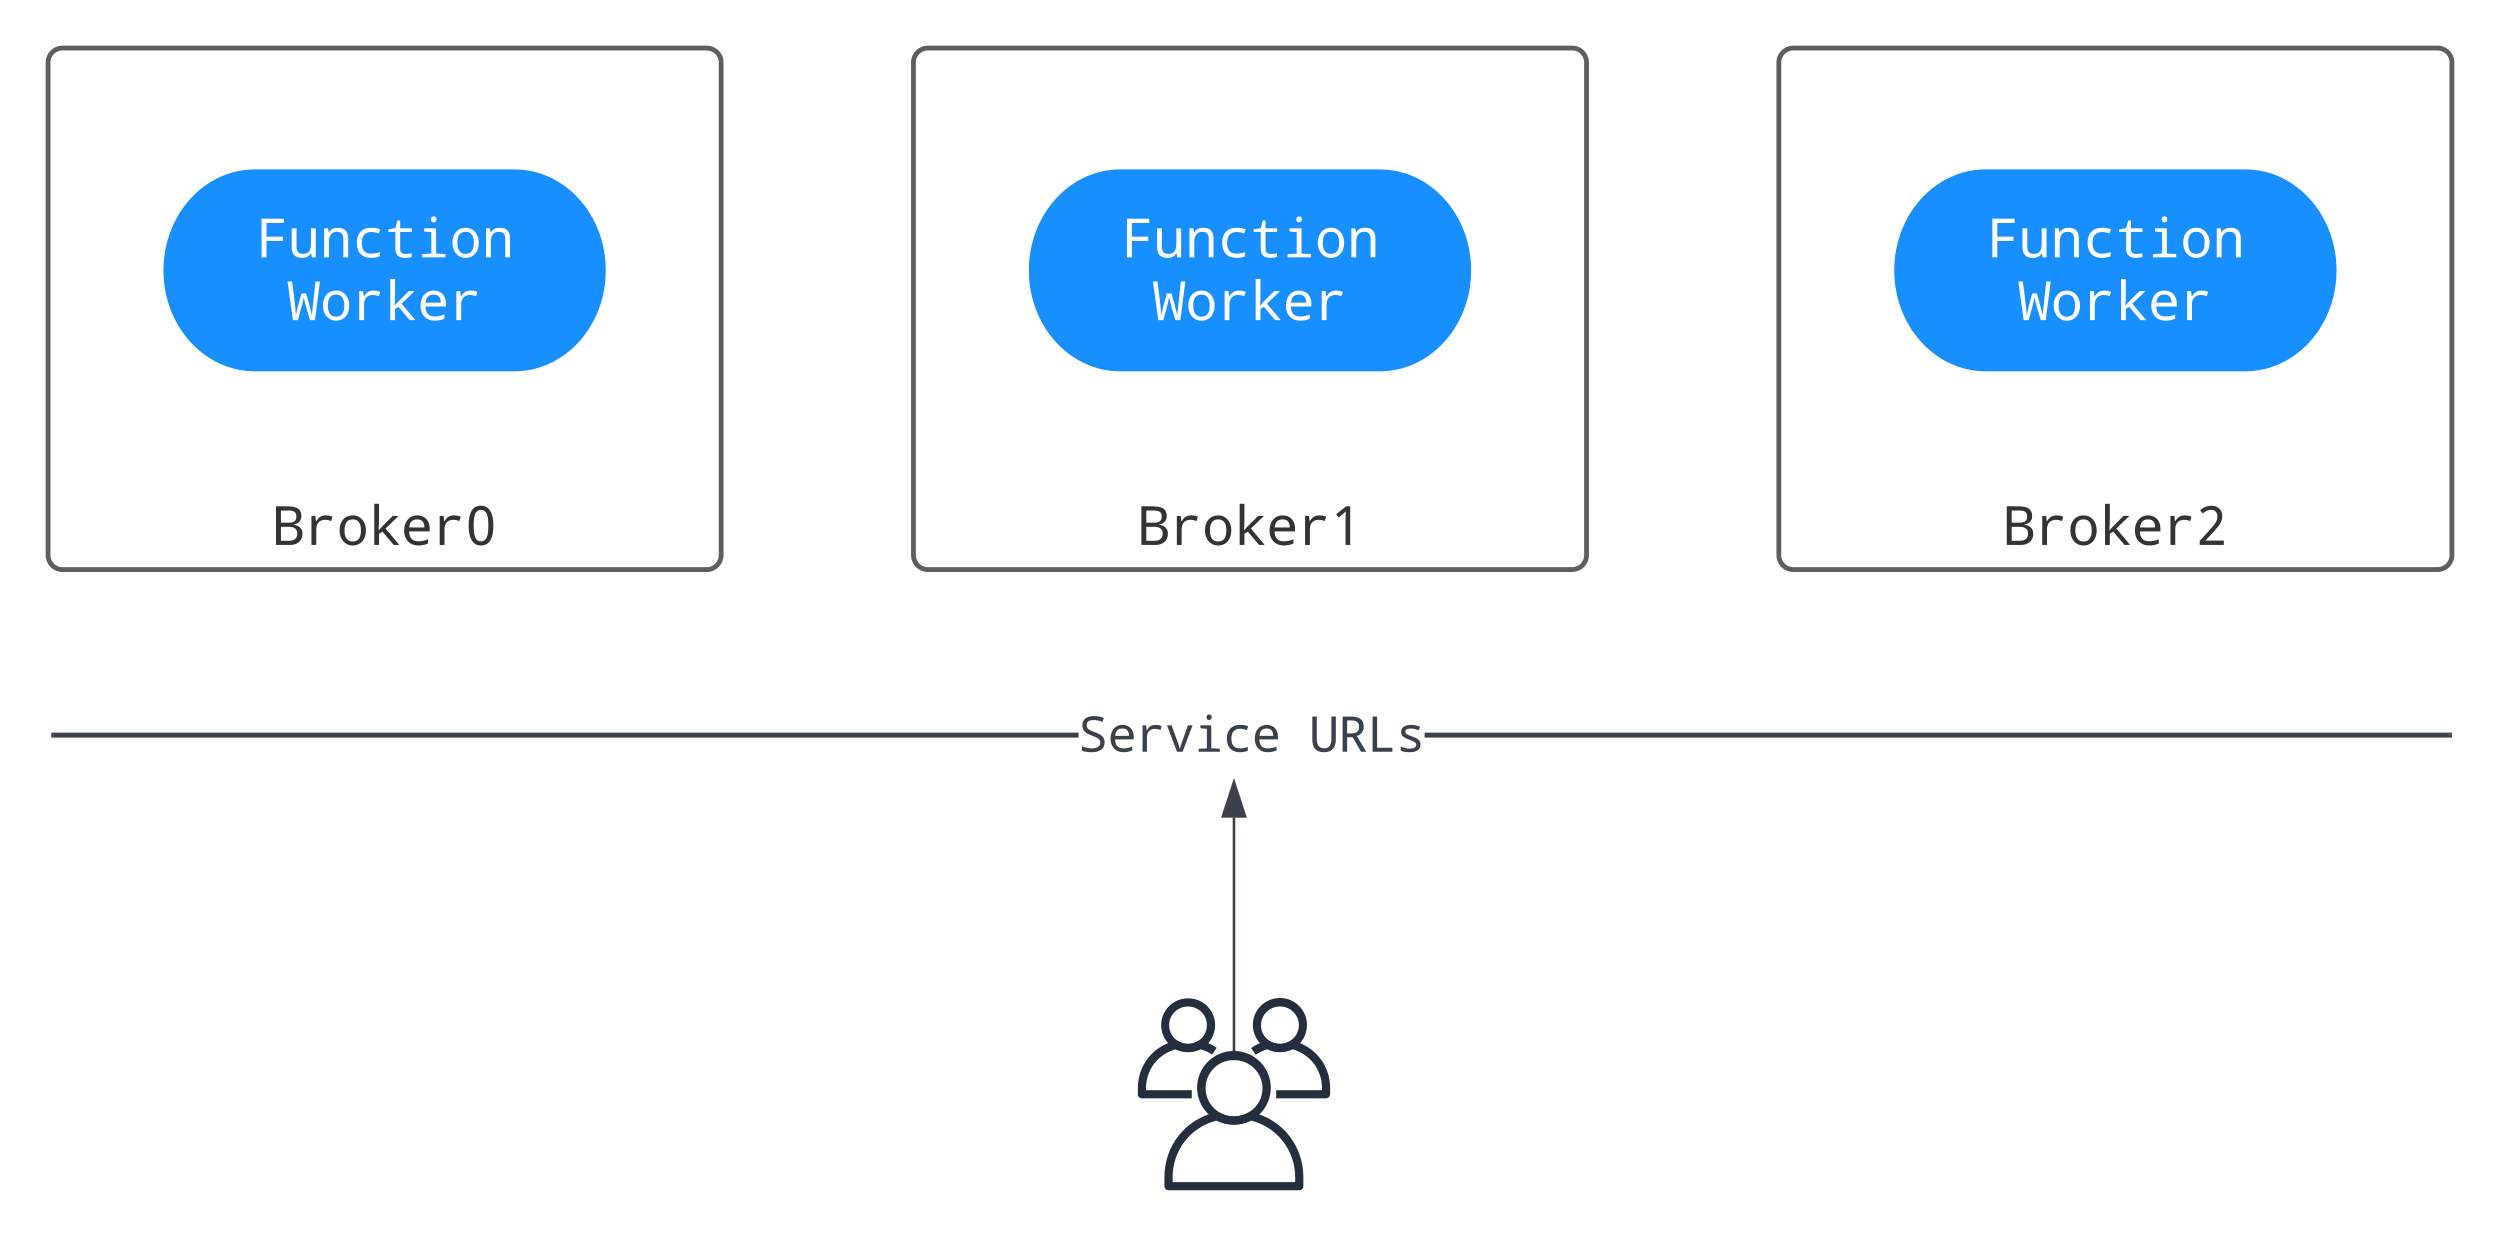 <svg xmlns="http://www.w3.org/2000/svg" xmlns:xlink="http://www.w3.org/1999/xlink" xmlns:lucid="lucid" width="1040" height="515.14"><g transform="translate(-340 -140.861)" lucid:page-tab-id="0_0"><path d="M0 0h1870.87v1322.83H0z" fill="#fff"/><path d="M360 166.86a6 6 0 0 1 6-6h268a6 6 0 0 1 6 6V371.8a6 6 0 0 1-6 6H366a6 6 0 0 1-6-6z" stroke="#5e5e5e" stroke-width="2" fill="#fff"/><use xlink:href="#a" transform="matrix(1,0,0,1,365,165.861) translate(135 20.627)"/><use xlink:href="#b" transform="matrix(1,0,0,1,365,165.861) translate(135 46.495)"/><use xlink:href="#b" transform="matrix(1,0,0,1,365,165.861) translate(135 72.363)"/><use xlink:href="#b" transform="matrix(1,0,0,1,365,165.861) translate(135 98.231)"/><use xlink:href="#b" transform="matrix(1,0,0,1,365,165.861) translate(135 124.099)"/><use xlink:href="#b" transform="matrix(1,0,0,1,365,165.861) translate(135 149.967)"/><use xlink:href="#b" transform="matrix(1,0,0,1,365,165.861) translate(135 175.836)"/><use xlink:href="#c" transform="matrix(1,0,0,1,365,165.861) translate(88.326 201.704)"/><path d="M554 213.33c19.88 0 36 17.9 36 40s-16.12 40-36 40H446c-19.88 0-36-17.9-36-40s16.12-40 36-40z" stroke="#188fff" stroke-width="4" fill="#188fff"/><use xlink:href="#d" transform="matrix(1,0,0,1,415,218.333) translate(31.13 29.583)"/><use xlink:href="#e" transform="matrix(1,0,0,1,415,218.333) translate(44.598 55.71)"/><path d="M720 166.86a6 6 0 0 1 6-6h268a6 6 0 0 1 6 6V371.8a6 6 0 0 1-6 6H726a6 6 0 0 1-6-6z" stroke="#5e5e5e" stroke-width="2" fill="#fff"/><use xlink:href="#a" transform="matrix(1,0,0,1,725,165.861) translate(135 20.627)"/><use xlink:href="#b" transform="matrix(1,0,0,1,725,165.861) translate(135 46.495)"/><use xlink:href="#b" transform="matrix(1,0,0,1,725,165.861) translate(135 72.363)"/><use xlink:href="#b" transform="matrix(1,0,0,1,725,165.861) translate(135 98.231)"/><use xlink:href="#b" transform="matrix(1,0,0,1,725,165.861) translate(135 124.099)"/><use xlink:href="#b" transform="matrix(1,0,0,1,725,165.861) translate(135 149.967)"/><use xlink:href="#b" transform="matrix(1,0,0,1,725,165.861) translate(135 175.836)"/><use xlink:href="#f" transform="matrix(1,0,0,1,725,165.861) translate(88.326 201.704)"/><path d="M914 213.33c19.88 0 36 17.9 36 40s-16.12 40-36 40H806c-19.88 0-36-17.9-36-40s16.12-40 36-40z" stroke="#188fff" stroke-width="4" fill="#188fff"/><use xlink:href="#d" transform="matrix(1,0,0,1,775,218.333) translate(31.13 29.583)"/><use xlink:href="#e" transform="matrix(1,0,0,1,775,218.333) translate(44.598 55.71)"/><path d="M1080 166.86a6 6 0 0 1 6-6h268a6 6 0 0 1 6 6V371.8a6 6 0 0 1-6 6h-268a6 6 0 0 1-6-6z" stroke="#5e5e5e" stroke-width="2" fill="#fff"/><use xlink:href="#a" transform="matrix(1,0,0,1,1085,165.861) translate(135 20.627)"/><use xlink:href="#b" transform="matrix(1,0,0,1,1085,165.861) translate(135 46.495)"/><use xlink:href="#b" transform="matrix(1,0,0,1,1085,165.861) translate(135 72.363)"/><use xlink:href="#b" transform="matrix(1,0,0,1,1085,165.861) translate(135 98.231)"/><use xlink:href="#b" transform="matrix(1,0,0,1,1085,165.861) translate(135 124.099)"/><use xlink:href="#b" transform="matrix(1,0,0,1,1085,165.861) translate(135 149.967)"/><use xlink:href="#b" transform="matrix(1,0,0,1,1085,165.861) translate(135 175.836)"/><use xlink:href="#g" transform="matrix(1,0,0,1,1085,165.861) translate(88.326 201.704)"/><path d="M1274 213.33c19.88 0 36 17.9 36 40s-16.12 40-36 40h-108c-19.88 0-36-17.9-36-40s16.12-40 36-40z" stroke="#188fff" stroke-width="4" fill="#188fff"/><g><use xlink:href="#d" transform="matrix(1,0,0,1,1135,218.333) translate(31.13 29.583)"/><use xlink:href="#e" transform="matrix(1,0,0,1,1135,218.333) translate(44.598 55.71)"/></g><path d="M835.78 597.78h-20.74c-.95 0-1.7-.76-1.7-1.7v-2.54c0-9.48 6.23-17.44 15.48-19.67.43-.1.82-.04 1.22.17 2.72 1.46 5.67 1.46 8.4 0 .4-.2.78-.26 1.2-.17 2.44.6 4.44 1.47 6.5 2.85l-1.9 2.83c-1.54-1-2.98-1.68-4.8-2.15-3.43 1.58-6.98 1.58-10.42 0-7.38 2.06-12.27 8.5-12.27 16.14v.84h19.03z" stroke="#fff" stroke-opacity="0" fill="#232f3e"/><path d="M834.2 578.46c-6.16 0-11.16-5-11.16-11.14 0-6.16 5-11.15 11.17-11.15 6.18-.07 11.2 4.88 11.27 11 .04 4.27-2.1 7.9-5.85 9.9-1.73.97-3.4 1.4-5.4 1.4zm0-18.9c-4.3 0-7.82 3.45-7.84 7.76 0 2.92 1.48 5.4 4.06 6.8 2.44 1.3 5.14 1.3 7.58 0 2.6-1.4 4.1-3.95 4.06-6.9-.04-4.27-3.57-7.68-7.85-7.64zM891.66 597.78H870.9v-3.4h19.05v-.83c0-7.67-4.9-14.1-12.27-16.17-3.45 1.6-7 1.6-10.46 0-1.8.5-3.28 1.2-4.83 2.28l-1.95-2.8c2.07-1.44 4.08-2.35 6.5-2.97.44-.1.87-.06 1.26.16 2.7 1.46 5.7 1.46 8.43 0 .4-.22.8-.27 1.22-.17 9.24 2.22 15.48 10.16 15.48 19.65v2.53c0 .94-.75 1.68-1.67 1.7z" stroke="#fff" stroke-opacity="0" fill="#232f3e"/><path d="M872.42 578.46c-6.22 0-11.24-5.05-11.24-11.25s5.07-11.2 11.28-11.2c6.2 0 11.23 5.05 11.23 11.25 0 4.23-2.14 7.82-5.86 9.84-1.75.94-3.44 1.36-5.42 1.36zm0-18.9c-4.3 0-7.82 3.45-7.84 7.76-.02 2.92 1.47 5.42 4.05 6.8 2.44 1.3 5.14 1.3 7.6 0 2.62-1.4 4.13-3.97 4.1-6.96-.1-4.26-3.64-7.68-7.9-7.6zM880.52 636h-54.44c-.93 0-1.68-.75-1.68-1.7v-3.6c-.06-13.1 8.6-24.1 21.33-27.18.46-.13.87-.06 1.27.13 4.05 2.18 8.5 2.18 12.6 0 .35-.2.75-.26 1.2-.13 12.8 3.06 21.45 14.06 21.4 27.18v3.6c0 .95-.75 1.7-1.68 1.7zm-52.7-3.38h50.97v-1.92c0-11.27-7.3-20.74-18.22-23.66-4.8 2.3-9.82 2.3-14.62 0-10.92 2.92-18.15 12.4-18.15 23.66z" stroke="#fff" stroke-opacity="0" fill="#232f3e"/><path d="M853.36 608.64c-2.7 0-5-.58-7.4-1.86-7.4-4.07-10.14-13.34-6.1-20.77 4.08-7.4 13.37-10.12 20.82-6.08 7.42 4.07 10.15 13.34 6.1 20.77-1.47 2.68-3.4 4.6-6.1 6.08-2.36 1.28-4.66 1.86-7.32 1.86zm0-26.76c-4.45-.06-8.28 2.17-10.43 6.1-3.06 5.64-.98 12.74 4.7 15.83 3.67 1.97 7.72 1.97 11.4 0 3.95-2.13 6.22-5.95 6.16-10.42-.1-6.42-5.4-11.6-11.84-11.5z" stroke="#fff" stroke-opacity="0" fill="#232f3e"/><path d="M892.1 597.78h-39.7c-.68 0-1.23-.54-1.23-1.23v-2.64c-.05-9.53 6.28-17.56 15.56-19.8.33-.1.63-.06.92.08 2.96 1.6 6.2 1.6 9.2 0 .25-.14.54-.2.88-.1 9.32 2.24 15.65 10.27 15.6 19.83v2.65c0 .7-.54 1.23-1.22 1.23zm-38.45-2.47h37.2v-1.4c0-8.2-5.32-15.1-13.3-17.25-3.5 1.7-7.16 1.7-10.65 0-7.97 2.14-13.25 9.05-13.25 17.26z" stroke="#fff" stroke-opacity="0" stroke-width=".73" fill="#fff" fill-opacity="0"/><path d="M854.28 597.78h-39.72c-.68 0-1.23-.54-1.23-1.23v-2.64c-.04-9.53 6.3-17.56 15.56-19.8.33-.1.63-.06.92.08 2.95 1.6 6.2 1.6 9.2 0 .25-.14.54-.2.88-.1 9.32 2.24 15.64 10.27 15.6 19.83v2.65c0 .7-.55 1.23-1.22 1.23zm-38.46-2.47h37.2v-1.4c0-8.2-5.32-15.1-13.3-17.25-3.5 1.7-7.16 1.7-10.66 0-7.97 2.14-13.24 9.05-13.24 17.26z" stroke="#fff" stroke-opacity="0" stroke-width=".73" fill="#fff" fill-opacity="0"/><path d="M853.83 577.66h-1V481h1z" stroke="#3a414a" stroke-width=".05" fill="#3a414a"/><path d="M853.83 578.17h-1v-.52h1z" fill="#3a414a"/><path d="M853.86 578.2l-1.05-.02v-.55h1.06zm-1-.52v.45h.95v-.45z" stroke="#3a414a" stroke-width=".05" fill="#3a414a"/><path d="M857.97 480.5h-9.27l4.63-14.25z" fill="#3a414a"/><path d="M858.66 481H848l5.33-16.37zm-9.27-1h7.88l-3.95-12.13zM788.65 447.67H362.33v-2h426.32zm570.35 0H932.68v-2H1359z" stroke="#3a414a" stroke-width=".05" fill="#3a414a"/><path d="M362.36 447.67h-1.03v-2h1.03zM1360 447.67h-1.03v-2h1.03z" stroke="#3a414a" stroke-width=".05" fill="#3a414a"/><g><use xlink:href="#h" transform="matrix(1,0,0,1,788.655,435.026) translate(0 18.564)"/><use xlink:href="#i" transform="matrix(1,0,0,1,788.655,435.026) translate(96.016 18.564)"/></g><defs><path fill="#333" d="M1137-424C1137-153 941 0 662 0H135v-1462c284 7 685-30 837 88 80 62 124 152 124 282 0 179-125 297-291 316v10c221 36 332 150 332 342zm-232-655c0-182-120-224-319-224H322v461h284c195-2 299-53 299-237zM322-686v528h307c207 0 311-91 311-274 0-169-108-254-324-254H322" id="j"/><path fill="#333" d="M442-897c93-139 173-221 377-221 79 0 159 15 240 45l-49 166c-82-30-157-45-224-45-221 0-340 134-340 360V0H264v-1098h148l22 201h8" id="k"/><path fill="#333" d="M1112-551c0 331-186 571-502 571-301 0-495-251-495-571 0-330 184-567 501-567 302 0 496 249 496 567zM614-131c207 0 310-140 310-420 0-277-104-416-312-416-206 0-309 139-309 416 0 280 104 420 311 420" id="l"/><path fill="#333" d="M383-553l135-152 395-393h222L641-623 1163 0H950L524-504l-129 82V0H215v-1556h180c-3 337 9 689-16 1003h4" id="m"/><path fill="#333" d="M631-1118c283 0 470 204 465 491v113H322c5 250 120 375 344 375 130 0 253-25 370-76v160C925-5 804 20 672 20c-329 0-539-224-539-561 0-331 182-577 498-577zM326-662h573c0-203-91-305-272-305-183 0-284 102-301 305" id="n"/><path fill="#333" d="M612 20c-153 0-268-65-347-194S147-489 147-733c0-501 155-752 465-752 155 0 271 64 350 193s119 316 119 559c0 502-156 753-469 753zm0-155c98 0 165-50 216-141 86-153 87-759 0-912-51-91-118-141-216-141-97 0-162 49-212 139-85 152-84 764 0 915 50 90 115 140 212 140" id="o"/><g id="c"><use transform="matrix(0.011,0,0,0.011,0,0)" xlink:href="#j"/><use transform="matrix(0.011,0,0,0.011,13.336,0)" xlink:href="#k"/><use transform="matrix(0.011,0,0,0.011,26.671,0)" xlink:href="#l"/><use transform="matrix(0.011,0,0,0.011,40.007,0)" xlink:href="#m"/><use transform="matrix(0.011,0,0,0.011,53.342,0)" xlink:href="#n"/><use transform="matrix(0.011,0,0,0.011,66.678,0)" xlink:href="#k"/><use transform="matrix(0.011,0,0,0.011,80.013,0)" xlink:href="#o"/></g><path fill="#fff" d="M430 0H244v-1462h841v164H430v516h617v164H430V0" id="p"/><path fill="#fff" d="M578-131c239 0 309-137 309-397v-570h182V0H922l-27-147h-10C815-36 704 20 551 20c-261 0-391-134-391-401v-717h182v707c0 173 79 260 236 260" id="q"/><path fill="#fff" d="M887 0v-707c0-173-79-260-238-260-205 0-307 133-307 398V0H160v-1098h147l27 148h10c69-112 181-168 336-168 259 0 389 134 389 401V0H887" id="r"/><path fill="#fff" d="M172-543c0-365 197-575 553-575 119 0 231 20 336 59l-62 158c-100-38-189-57-268-57-247 0-371 138-371 413 0 271 120 406 361 406 105 0 212-21 321-62v160C953 0 843 20 713 20c-347 1-541-210-541-563" id="s"/><path fill="#fff" d="M1020-150v138C933 9 849 20 768 20 527 20 406-95 406-324v-637H139v-94l267-49 77-287h105v293h438v137H588v637c0 130 64 195 192 195 62 0 142-7 240-21" id="t"/><path fill="#fff" d="M739-1436c0 71-43 115-106 115-71 0-107-38-107-115 0-76 36-114 107-114s106 38 106 114zM541-954l-269-21v-123h451v955l352 20V0H197v-123l344-20v-811" id="u"/><path fill="#fff" d="M1112-551c0 331-186 571-502 571-301 0-495-251-495-571 0-330 184-567 501-567 302 0 496 249 496 567zM614-131c207 0 310-140 310-420 0-277-104-416-312-416-206 0-309 139-309 416 0 280 104 420 311 420" id="v"/><g id="d"><use transform="matrix(0.011,0,0,0.011,0,0)" xlink:href="#p"/><use transform="matrix(0.011,0,0,0.011,13.469,0)" xlink:href="#q"/><use transform="matrix(0.011,0,0,0.011,26.938,0)" xlink:href="#r"/><use transform="matrix(0.011,0,0,0.011,40.407,0)" xlink:href="#s"/><use transform="matrix(0.011,0,0,0.011,53.875,0)" xlink:href="#t"/><use transform="matrix(0.011,0,0,0.011,67.344,0)" xlink:href="#u"/><use transform="matrix(0.011,0,0,0.011,80.813,0)" xlink:href="#v"/><use transform="matrix(0.011,0,0,0.011,94.282,0)" xlink:href="#r"/></g><path fill="#fff" d="M528-1008h177c63 241 176 595 217 828 10-131 108-1012 135-1282h170L1040 0H850c-78-286-175-558-234-862C553-542 470-299 395 0H205L2-1462h170c52 408 123 848 145 1282 49-284 143-558 211-828" id="w"/><path fill="#fff" d="M442-897c93-139 173-221 377-221 79 0 159 15 240 45l-49 166c-82-30-157-45-224-45-221 0-340 134-340 360V0H264v-1098h148l22 201h8" id="x"/><path fill="#fff" d="M383-553l135-152 395-393h222L641-623 1163 0H950L524-504l-129 82V0H215v-1556h180c-3 337 9 689-16 1003h4" id="y"/><path fill="#fff" d="M631-1118c283 0 470 204 465 491v113H322c5 250 120 375 344 375 130 0 253-25 370-76v160C925-5 804 20 672 20c-329 0-539-224-539-561 0-331 182-577 498-577zM326-662h573c0-203-91-305-272-305-183 0-284 102-301 305" id="z"/><g id="e"><use transform="matrix(0.011,0,0,0.011,0,0)" xlink:href="#w"/><use transform="matrix(0.011,0,0,0.011,13.469,0)" xlink:href="#v"/><use transform="matrix(0.011,0,0,0.011,26.938,0)" xlink:href="#x"/><use transform="matrix(0.011,0,0,0.011,40.407,0)" xlink:href="#y"/><use transform="matrix(0.011,0,0,0.011,53.875,0)" xlink:href="#z"/><use transform="matrix(0.011,0,0,0.011,67.344,0)" xlink:href="#x"/></g><path fill="#333" d="M758 0H582c3-449-8-824 8-1274-61 68-188 168-268 234l-97-123 383-299h150V0" id="A"/><g id="f"><use transform="matrix(0.011,0,0,0.011,0,0)" xlink:href="#j"/><use transform="matrix(0.011,0,0,0.011,13.336,0)" xlink:href="#k"/><use transform="matrix(0.011,0,0,0.011,26.671,0)" xlink:href="#l"/><use transform="matrix(0.011,0,0,0.011,40.007,0)" xlink:href="#m"/><use transform="matrix(0.011,0,0,0.011,53.342,0)" xlink:href="#n"/><use transform="matrix(0.011,0,0,0.011,66.678,0)" xlink:href="#k"/><use transform="matrix(0.011,0,0,0.011,80.013,0)" xlink:href="#A"/></g><path fill="#333" d="M594-1483c248 0 420 149 418 391 0 79-21 160-59 244-73 161-414 504-572 674v8h688V0H158v-156c172-193 489-508 607-698 43-69 62-147 62-231 0-146-91-244-235-244-107 0-213 46-318 137l-102-119c128-115 269-172 422-172" id="B"/><g id="g"><use transform="matrix(0.011,0,0,0.011,0,0)" xlink:href="#j"/><use transform="matrix(0.011,0,0,0.011,13.336,0)" xlink:href="#k"/><use transform="matrix(0.011,0,0,0.011,26.671,0)" xlink:href="#l"/><use transform="matrix(0.011,0,0,0.011,40.007,0)" xlink:href="#m"/><use transform="matrix(0.011,0,0,0.011,53.342,0)" xlink:href="#n"/><use transform="matrix(0.011,0,0,0.011,66.678,0)" xlink:href="#k"/><use transform="matrix(0.011,0,0,0.011,80.013,0)" xlink:href="#B"/></g><path fill="#3a414a" d="M1087-391c0 281-226 411-532 411-177 0-315-23-414-69v-178c141 57 279 86 414 86 233 0 350-80 350-240 0-69-24-123-71-160s-142-82-285-133c-139-49-239-106-299-174s-90-156-90-264c2-252 211-371 481-371 153 0 291 26 416 78l-64 164c-129-52-249-78-360-78-195 0-293 70-293 209 0 68 22 123 66 164s134 85 270 133c164 58 273 119 328 181s83 143 83 241" id="C"/><path fill="#3a414a" d="M631-1118c283 0 470 204 465 491v113H322c5 250 120 375 344 375 130 0 253-25 370-76v160C925-5 804 20 672 20c-329 0-539-224-539-561 0-331 182-577 498-577zM326-662h573c0-203-91-305-272-305-183 0-284 102-301 305" id="D"/><path fill="#3a414a" d="M442-897c93-139 173-221 377-221 79 0 159 15 240 45l-49 166c-82-30-157-45-224-45-221 0-340 134-340 360V0H264v-1098h148l22 201h8" id="E"/><path fill="#3a414a" d="M498 0L82-1098h188l240 652c57 154 90 262 100 325h6c67-256 244-708 340-977h189L729 0H498" id="F"/><path fill="#3a414a" d="M739-1436c0 71-43 115-106 115-71 0-107-38-107-115 0-76 36-114 107-114s106 38 106 114zM541-954l-269-21v-123h451v955l352 20V0H197v-123l344-20v-811" id="G"/><path fill="#3a414a" d="M172-543c0-365 197-575 553-575 119 0 231 20 336 59l-62 158c-100-38-189-57-268-57-247 0-371 138-371 413 0 271 120 406 361 406 105 0 212-21 321-62v160C953 0 843 20 713 20c-347 1-541-210-541-563" id="H"/><g id="h"><use transform="matrix(0.01,0,0,0.01,0,0)" xlink:href="#C"/><use transform="matrix(0.01,0,0,0.01,12.002,0)" xlink:href="#D"/><use transform="matrix(0.01,0,0,0.01,24.004,0)" xlink:href="#E"/><use transform="matrix(0.01,0,0,0.01,36.006,0)" xlink:href="#F"/><use transform="matrix(0.01,0,0,0.01,48.008,0)" xlink:href="#G"/><use transform="matrix(0.01,0,0,0.01,60.01,0)" xlink:href="#H"/><use transform="matrix(0.01,0,0,0.01,72.012,0)" xlink:href="#D"/></g><path fill="#3a414a" d="M1104-516c1 337-164 537-496 536-322 0-483-180-483-540v-942h186v932c0 258 102 387 307 387 197 0 300-130 300-389v-932h186v948" id="I"/><path fill="#3a414a" d="M373-604V0H186v-1462h357c347 0 520 138 520 415 0 191-96 322-289 392L1171 0H952L602-604H373zm497-434c0-207-118-263-338-265H373v541h164c215-1 333-70 333-276" id="J"/><path fill="#3a414a" d="M233 0v-1462h187v1296h635V0H233" id="K"/><path fill="#3a414a" d="M1026-301c0 225-197 321-448 321-165 0-290-23-375-69v-166c129 57 252 86 370 86 183 0 275-54 275-162 0-38-16-71-49-99s-108-63-226-106c-156-57-253-112-293-160s-61-105-61-171c2-338 524-340 789-217l-60 149c-121-48-228-72-319-72-157 0-236 44-236 133 0 41 17 74 51 98s111 57 232 101c141 51 234 101 280 151s70 111 70 183" id="L"/><g id="i"><use transform="matrix(0.01,0,0,0.01,0,0)" xlink:href="#I"/><use transform="matrix(0.01,0,0,0.01,12.002,0)" xlink:href="#J"/><use transform="matrix(0.01,0,0,0.01,24.004,0)" xlink:href="#K"/><use transform="matrix(0.01,0,0,0.01,36.006,0)" xlink:href="#L"/></g></defs></g></svg>